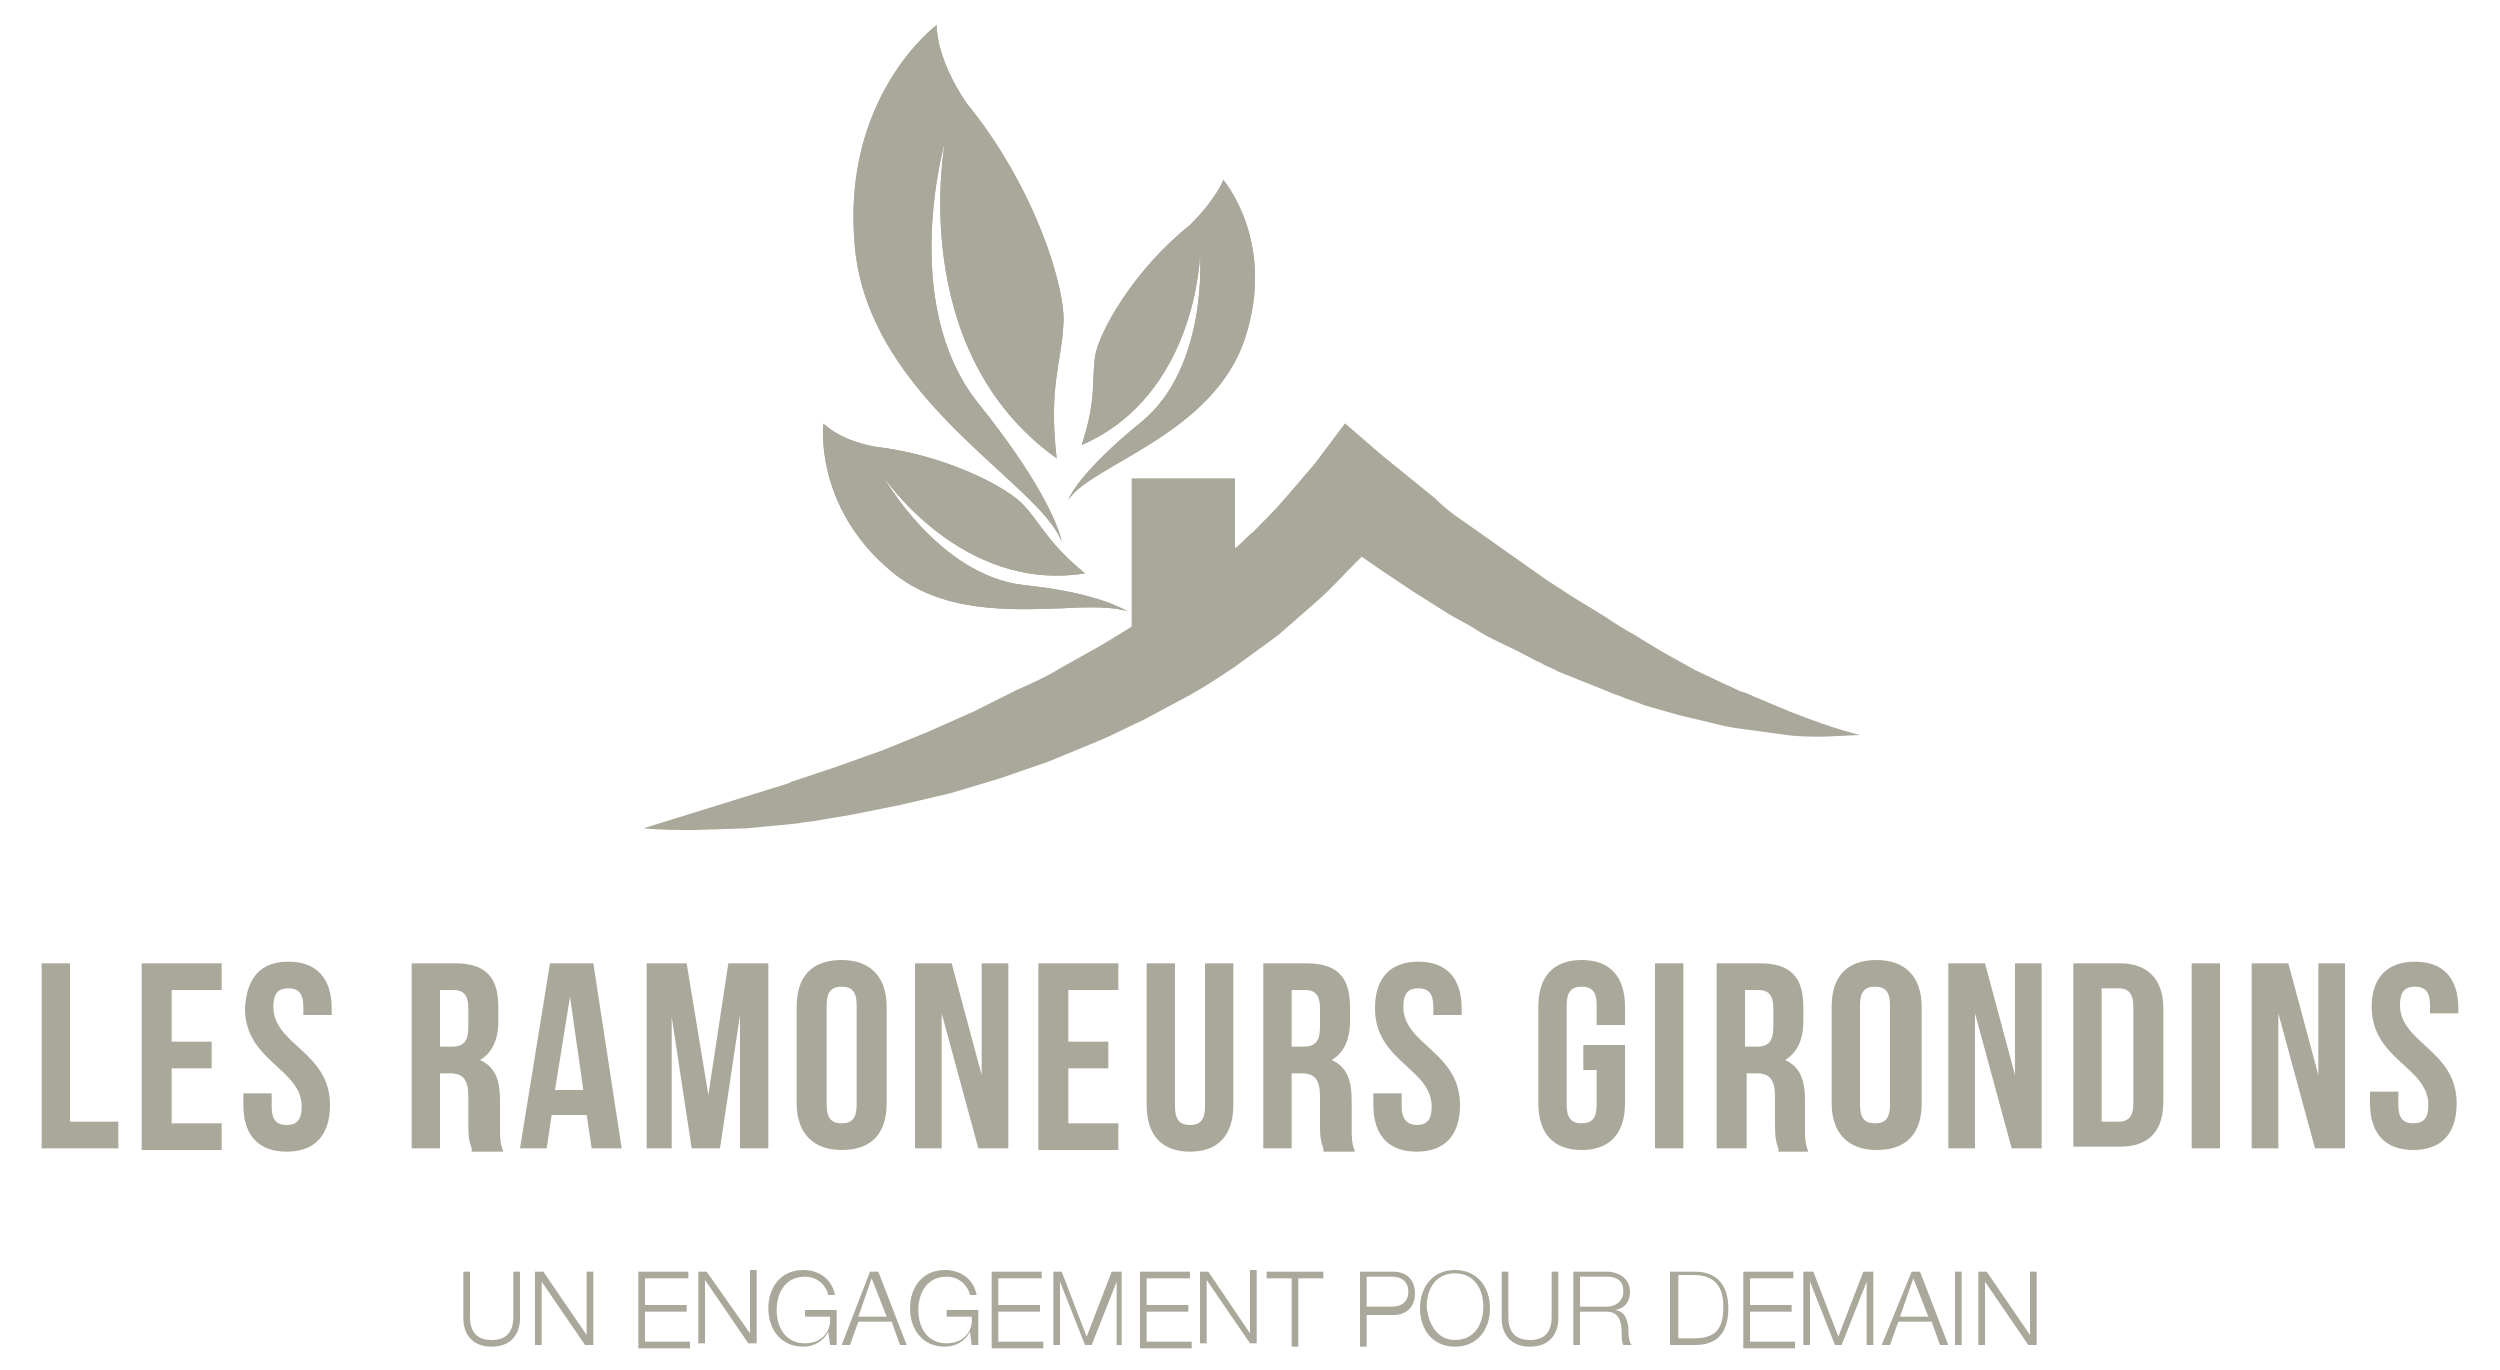 <svg xmlns="http://www.w3.org/2000/svg" xmlns:xlink="http://www.w3.org/1999/xlink" viewBox="0 0 150 82.2"><style><![CDATA[.G{fill:#a9a89a}]]></style><path d="M107.4 42.7l-1.9-.8c-.3-.1-.6-.3-1-.4-.3-.1-.6-.3-.9-.4l-1.9-.9-1.8-1-1.5-.9c-.1-.1-.2-.1-.3-.2-.6-.3-1.2-.7-1.8-1.1l-1.8-1.1-1.7-1.1-5.1-3.6c-.6-.4-1.1-.8-1.6-1.3l-3.2-2.6-2.2-1.9-1.8 2.4-1.8 2.1c-.6.7-1.3 1.4-1.9 2-.4.3-.7.7-1.1 1v-4.2h-6.2v8.9l-1.8 1.1-2.5 1.4c-.8.5-1.7.9-2.6 1.3l-2.6 1.3-2.7 1.2L53 45l-2.8 1-2.7.9-.2.1-8.7 2.7c1 .1 2 .1 3.1.1l3.1-.1 3.1-.3c.4-.1.9-.1 1.3-.2l1.8-.3 3-.6 3-.7 3-.9 2.9-1 2.9-1.2c1-.4 1.9-.9 2.8-1.3l2.8-1.5c.9-.5 1.8-1.1 2.7-1.7l2.6-1.9 2.4-2.1c.8-.7 1.5-1.5 2.3-2.3l.3-.3 1.3.9 1.8 1.2 1.9 1.2c.6.4 1.3.7 1.9 1.1s1.3.7 1.9 1c.7.3 1.3.7 2 1 .3.2.7.3 1 .5l3 1.2c.2.1.5.2.8.3.4.2.9.3 1.3.5l2.1.6 2.1.5c.7.2 1.4.3 2.2.4l2.2.3c.7.1 1.5.1 2.2.1l2.2-.1c-1.6-.4-2.9-.9-4.2-1.4" class="G"/><defs><path id="A" d="M51.3 14.9C52.2 24 62.4 29 63.7 32.5c0-.1-.5-2.7-5-8.3-4.8-6-2-15.7-2-15.7s-2.4 12.5 6.7 19c-.5-4.3.3-5.8.4-8 .2-2.1-1.7-8.3-5.8-13.3-1.9-2.8-1.8-4.7-1.8-4.7s-5.8 4.3-4.9 13.4"/><path id="B" d="M28.3 68.9c-.1-.3-.2-.5-.2-1.4v-1.7c0-1-.3-1.4-1.1-1.4h-.6v4.5h-1.7V57.8h2.6c1.8 0 2.6.8 2.6 2.6v.9c0 1.1-.4 1.9-1.1 2.3.9.4 1.2 1.2 1.2 2.4v1.7c0 .5 0 .9.2 1.4h-1.9zm-1.9-9.5v3.4h.7c.7 0 1-.3 1-1.2v-1.1c0-.8-.3-1.1-.9-1.1h-.8z"/><path id="C" d="M56.5 60.8v8.1h-1.6V57.8h2.2l1.8 6.7v-6.7h1.6v11.1h-1.8l-2.2-8.1z"/><path id="D" d="M27.8 76.3h.4V79c0 1 .5 1.4 1.3 1.4s1.3-.4 1.3-1.4v-2.7h.4v2.8c0 .9-.5 1.7-1.7 1.7s-1.7-.8-1.7-1.7v-2.8z"/><path id="E" d="M32.1 76.3h.5l2.6 3.8v-3.8h.4v4.4h-.5l-2.6-3.8v3.8h-.4v-4.4z"/><path id="F" d="M38.2 76.3h3.1v.4h-2.6v1.6h2.5v.4h-2.5v1.8h2.7v.4h-3.1v-4.6z"/><path id="G" d="M50.1 80.7h-.3l-.1-.8c-.3.6-.9.9-1.5.9-1.4 0-2.1-1.1-2.1-2.3s.7-2.3 2.1-2.3c.9 0 1.7.5 1.9 1.5h-.4c-.1-.5-.6-1.1-1.4-1.1-1.2 0-1.7 1-1.7 2s.5 2 1.7 2c1 0 1.6-.7 1.5-1.6h-1.5v-.4h1.9v2.1z"/></defs><use xlink:href="#A" class="G"/><clipPath id="H"><use xlink:href="#A"/></clipPath><path d="M50.4 1.4h13.7v31.1H50.4z" clip-path="url(#H)" class="G"/><defs><path id="I" d="M53.5 34.3c3 2.5 7.1 2.3 10.2 2.2 1.7-.1 3.2-.1 4 .2-.1 0-1.5-1.1-6.3-1.6-5.1-.6-8.4-6.5-8.4-6.5s4.7 7 12.1 5.8c-2.2-1.8-2.6-2.9-3.6-4-.9-1.1-4.7-3.1-9-3.6-2.2-.4-3.1-1.4-3.1-1.4s-.6 5 4.1 8.9"/></defs><use xlink:href="#I" class="G"/><clipPath id="J"><use xlink:href="#I"/></clipPath><path d="M48.8 25.5h18.9v11.2H48.8z" clip-path="url(#J)" class="G"/><defs><path id="K" d="M71.4 13.5c-3.4 2.7-5.5 6.5-5.7 7.9s.1 2.6-.8 5.3c6.9-3 7.1-11.4 7.1-11.4s.5 6.7-3.5 10c-3.7 3-4.4 4.6-4.4 4.7 1.3-2.1 8.7-3.9 10.6-9.7s-1.3-9.5-1.3-9.5-.4 1.1-2 2.7"/></defs><use xlink:href="#K" class="G"/><clipPath id="L"><use xlink:href="#K"/></clipPath><g class="G"><path d="M63.9 10.6h12.5v19.3H63.9z" clip-path="url(#L)"/><path d="M2.5 57.8h1.7v9.5h2.9v1.6H2.5V57.8zm7.8 4.7h2.4v1.6h-2.4v3.3h3V69H8.5V57.8h4.8v1.6h-3v3.1zm7-4.8c1.7 0 2.6 1 2.6 2.8v.4h-1.7v-.5c0-.8-.3-1.1-.9-1.1s-.9.3-.9 1.1c0 2.3 3.4 2.7 3.4 5.9 0 1.8-.9 2.8-2.6 2.8s-2.6-1-2.6-2.8v-.7h1.7v.8c0 .8.3 1.1.9 1.1s.9-.3.9-1.1c0-2.3-3.4-2.7-3.4-5.9.1-1.8.9-2.8 2.6-2.8z"/><use xlink:href="#B"/><path d="M37.3 68.9h-1.8l-.3-2h-2.1l-.3 2h-1.6L33 57.8h2.6l1.7 11.1zm-4-3.5H35l-.8-5.6-.9 5.6zm9.2.3l1.2-7.9h2.4v11.1h-1.7v-8l-1.2 8h-1.7L40.3 61v7.9h-1.5V57.8h2.4l1.3 7.9zm5.3-5.3c0-1.8.9-2.8 2.7-2.8 1.7 0 2.7 1 2.7 2.8v5.8c0 1.8-.9 2.8-2.7 2.8-1.7 0-2.7-1-2.7-2.8v-5.8zm1.8 5.9c0 .8.3 1.1.9 1.1s.9-.3.9-1.1v-6c0-.8-.3-1.1-.9-1.1s-.9.3-.9 1.1v6z"/><use xlink:href="#C"/><path d="M64.1 62.5h2.4v1.6h-2.4v3.3h3V69h-4.8V57.8h4.8v1.6h-3v3.1zm6.4-4.7v8.6c0 .8.3 1.1.9 1.1s.9-.3.9-1.1v-8.6H74v8.5c0 1.8-.9 2.8-2.6 2.8s-2.6-1-2.6-2.8v-8.5h1.7z"/><use xlink:href="#B" x="51.1"/><path d="M85.1 57.7c1.7 0 2.6 1 2.6 2.8v.4H86v-.5c0-.8-.3-1.1-.9-1.1s-.9.3-.9 1.1c0 2.3 3.4 2.7 3.4 5.9 0 1.8-.9 2.8-2.6 2.8s-2.6-1-2.6-2.8v-.7h1.7v.8c0 .8.4 1.1.9 1.1.6 0 .9-.3.9-1.1 0-2.3-3.4-2.7-3.4-5.9 0-1.8.9-2.8 2.6-2.8z"/><path d="M95.1 62.7h2.4v3.5c0 1.8-.9 2.8-2.6 2.8s-2.6-1-2.6-2.8v-5.8c0-1.8.9-2.8 2.6-2.8s2.6 1 2.6 2.8v1.1h-1.7v-1.2c0-.8-.3-1.1-.9-1.1s-.9.3-.9 1.1v6c0 .8.3 1.1.9 1.1s.9-.3.9-1.1v-2.1H95v-1.5zm4.2-4.9h1.7v11.1h-1.7V57.8zm7.4 11.1c-.1-.3-.2-.5-.2-1.4v-1.7c0-1-.3-1.4-1.1-1.4h-.6v4.5H103V57.8h2.6c1.8 0 2.6.8 2.6 2.6v.9c0 1.1-.4 1.9-1.1 2.3.9.4 1.2 1.2 1.2 2.4v1.7c0 .5 0 .9.2 1.4h-1.8zm-2-9.5v3.4h.7c.7 0 1-.3 1-1.2v-1.1c0-.8-.3-1.1-.9-1.1h-.8zm5.2 1c0-1.8.9-2.8 2.7-2.8 1.7 0 2.7 1 2.7 2.8v5.8c0 1.8-.9 2.8-2.7 2.8-1.7 0-2.7-1-2.7-2.8v-5.8zm1.7 5.9c0 .8.3 1.1.9 1.1s.9-.3.9-1.1v-6c0-.8-.3-1.1-.9-1.1s-.9.3-.9 1.1v6z"/><use xlink:href="#C" x="62"/><path d="M124.4 57.8h2.8c1.7 0 2.6 1 2.6 2.7v5.6c0 1.8-.9 2.7-2.6 2.7h-2.8v-11zm1.7 1.6v7.9h1c.6 0 .9-.3.9-1.1v-5.8c0-.8-.3-1.1-.9-1.1h-1zm5.4-1.6h1.7v11.1h-1.7V57.8z"/><use xlink:href="#C" x="80.2"/><path d="M144.9 57.7c1.7 0 2.6 1 2.6 2.8v.3h-1.7v-.5c0-.8-.3-1.1-.9-1.1s-.9.3-.9 1.1c0 2.3 3.4 2.7 3.4 5.9 0 1.8-.9 2.8-2.6 2.8s-2.6-1-2.6-2.8v-.7h1.7v.8c0 .8.3 1.1.9 1.1s.9-.3.9-1.1c0-2.3-3.4-2.7-3.4-5.9 0-1.7.9-2.7 2.6-2.7z"/><use xlink:href="#D"/><use xlink:href="#E"/><use xlink:href="#F"/><path d="M41.9 76.3h.5L45 80v-3.8h.4v4.4h-.5l-2.6-3.8v3.8h-.4v-4.3z"/><use xlink:href="#G"/><path d="M52.2 76.3h.5l1.7 4.4H54l-.5-1.4h-2l-.5 1.4h-.5l1.7-4.4zm-.7 2.7h1.7l-.9-2.3-.8 2.3z"/><use xlink:href="#G" x="8.5"/><use xlink:href="#F" x="21.2"/><path d="M63.1 76.3h.6l1.5 3.9 1.5-3.9h.6v4.4H67v-3.8l-1.5 3.8h-.4l-1.5-3.8v3.8h-.4v-4.4z"/><use xlink:href="#F" x="30.1"/><path d="M72 76.3h.5L75 80v-3.8h.4v4.4H75l-2.6-3.8v3.8H72v-4.3zm3.9 0h3.5v.4h-1.5v4.1h-.4v-4.1H76v-.4zm5.7 0h2c.8 0 1.3.5 1.3 1.3s-.5 1.3-1.3 1.3H82v1.9h-.4v-4.5zm.4 2.1h1.5c.6 0 1-.3 1-.9s-.4-.9-1-.9H82v1.8zm5.3-2.2c1.4 0 2.1 1.1 2.1 2.3s-.7 2.3-2.1 2.3-2.1-1.1-2.1-2.3.7-2.3 2.1-2.3zm0 4.2c1.2 0 1.7-1 1.7-2s-.5-2-1.7-2-1.7 1-1.7 2c.1 1 .6 2 1.7 2z"/><use xlink:href="#D" x="62.3"/><path d="M94.4 76.3h2c.7 0 1.4.4 1.4 1.2 0 .6-.3 1-.9 1.1.6.1.7.5.8 1 0 .3 0 .9.2 1.1h-.5c-.1-.2-.1-.5-.1-.7 0-.6-.1-1.3-.9-1.3h-1.6v2h-.4v-4.4zm.4 2.1h1.6c.5 0 1-.3 1-.9s-.3-.9-1-.9h-1.6v1.8zm5.4-2.1h1.5c1.3 0 2 .8 2 2.2 0 1.5-.7 2.2-2 2.2h-1.5v-4.4zm.5 4h.9c1.3 0 1.8-.5 1.8-1.9 0-1.3-.6-1.9-1.8-1.9h-.9v3.8zm3.8-4h3.1v.4H105v1.6h2.5v.4H105v1.8h2.7v.4h-3.1v-4.6zm3.7 0h.6l1.5 3.9 1.5-3.9h.6v4.4h-.4v-3.8l-1.5 3.8h-.4l-1.5-3.8v3.8h-.4v-4.4zm6.5 0h.5l1.7 4.4h-.5l-.5-1.4h-2l-.5 1.4h-.5l1.8-4.4zM114 79h1.7l-.9-2.3-.8 2.3zm3.3-2.7h.4v4.4h-.4v-4.4z"/><use xlink:href="#E" x="86.6"/></g></svg>